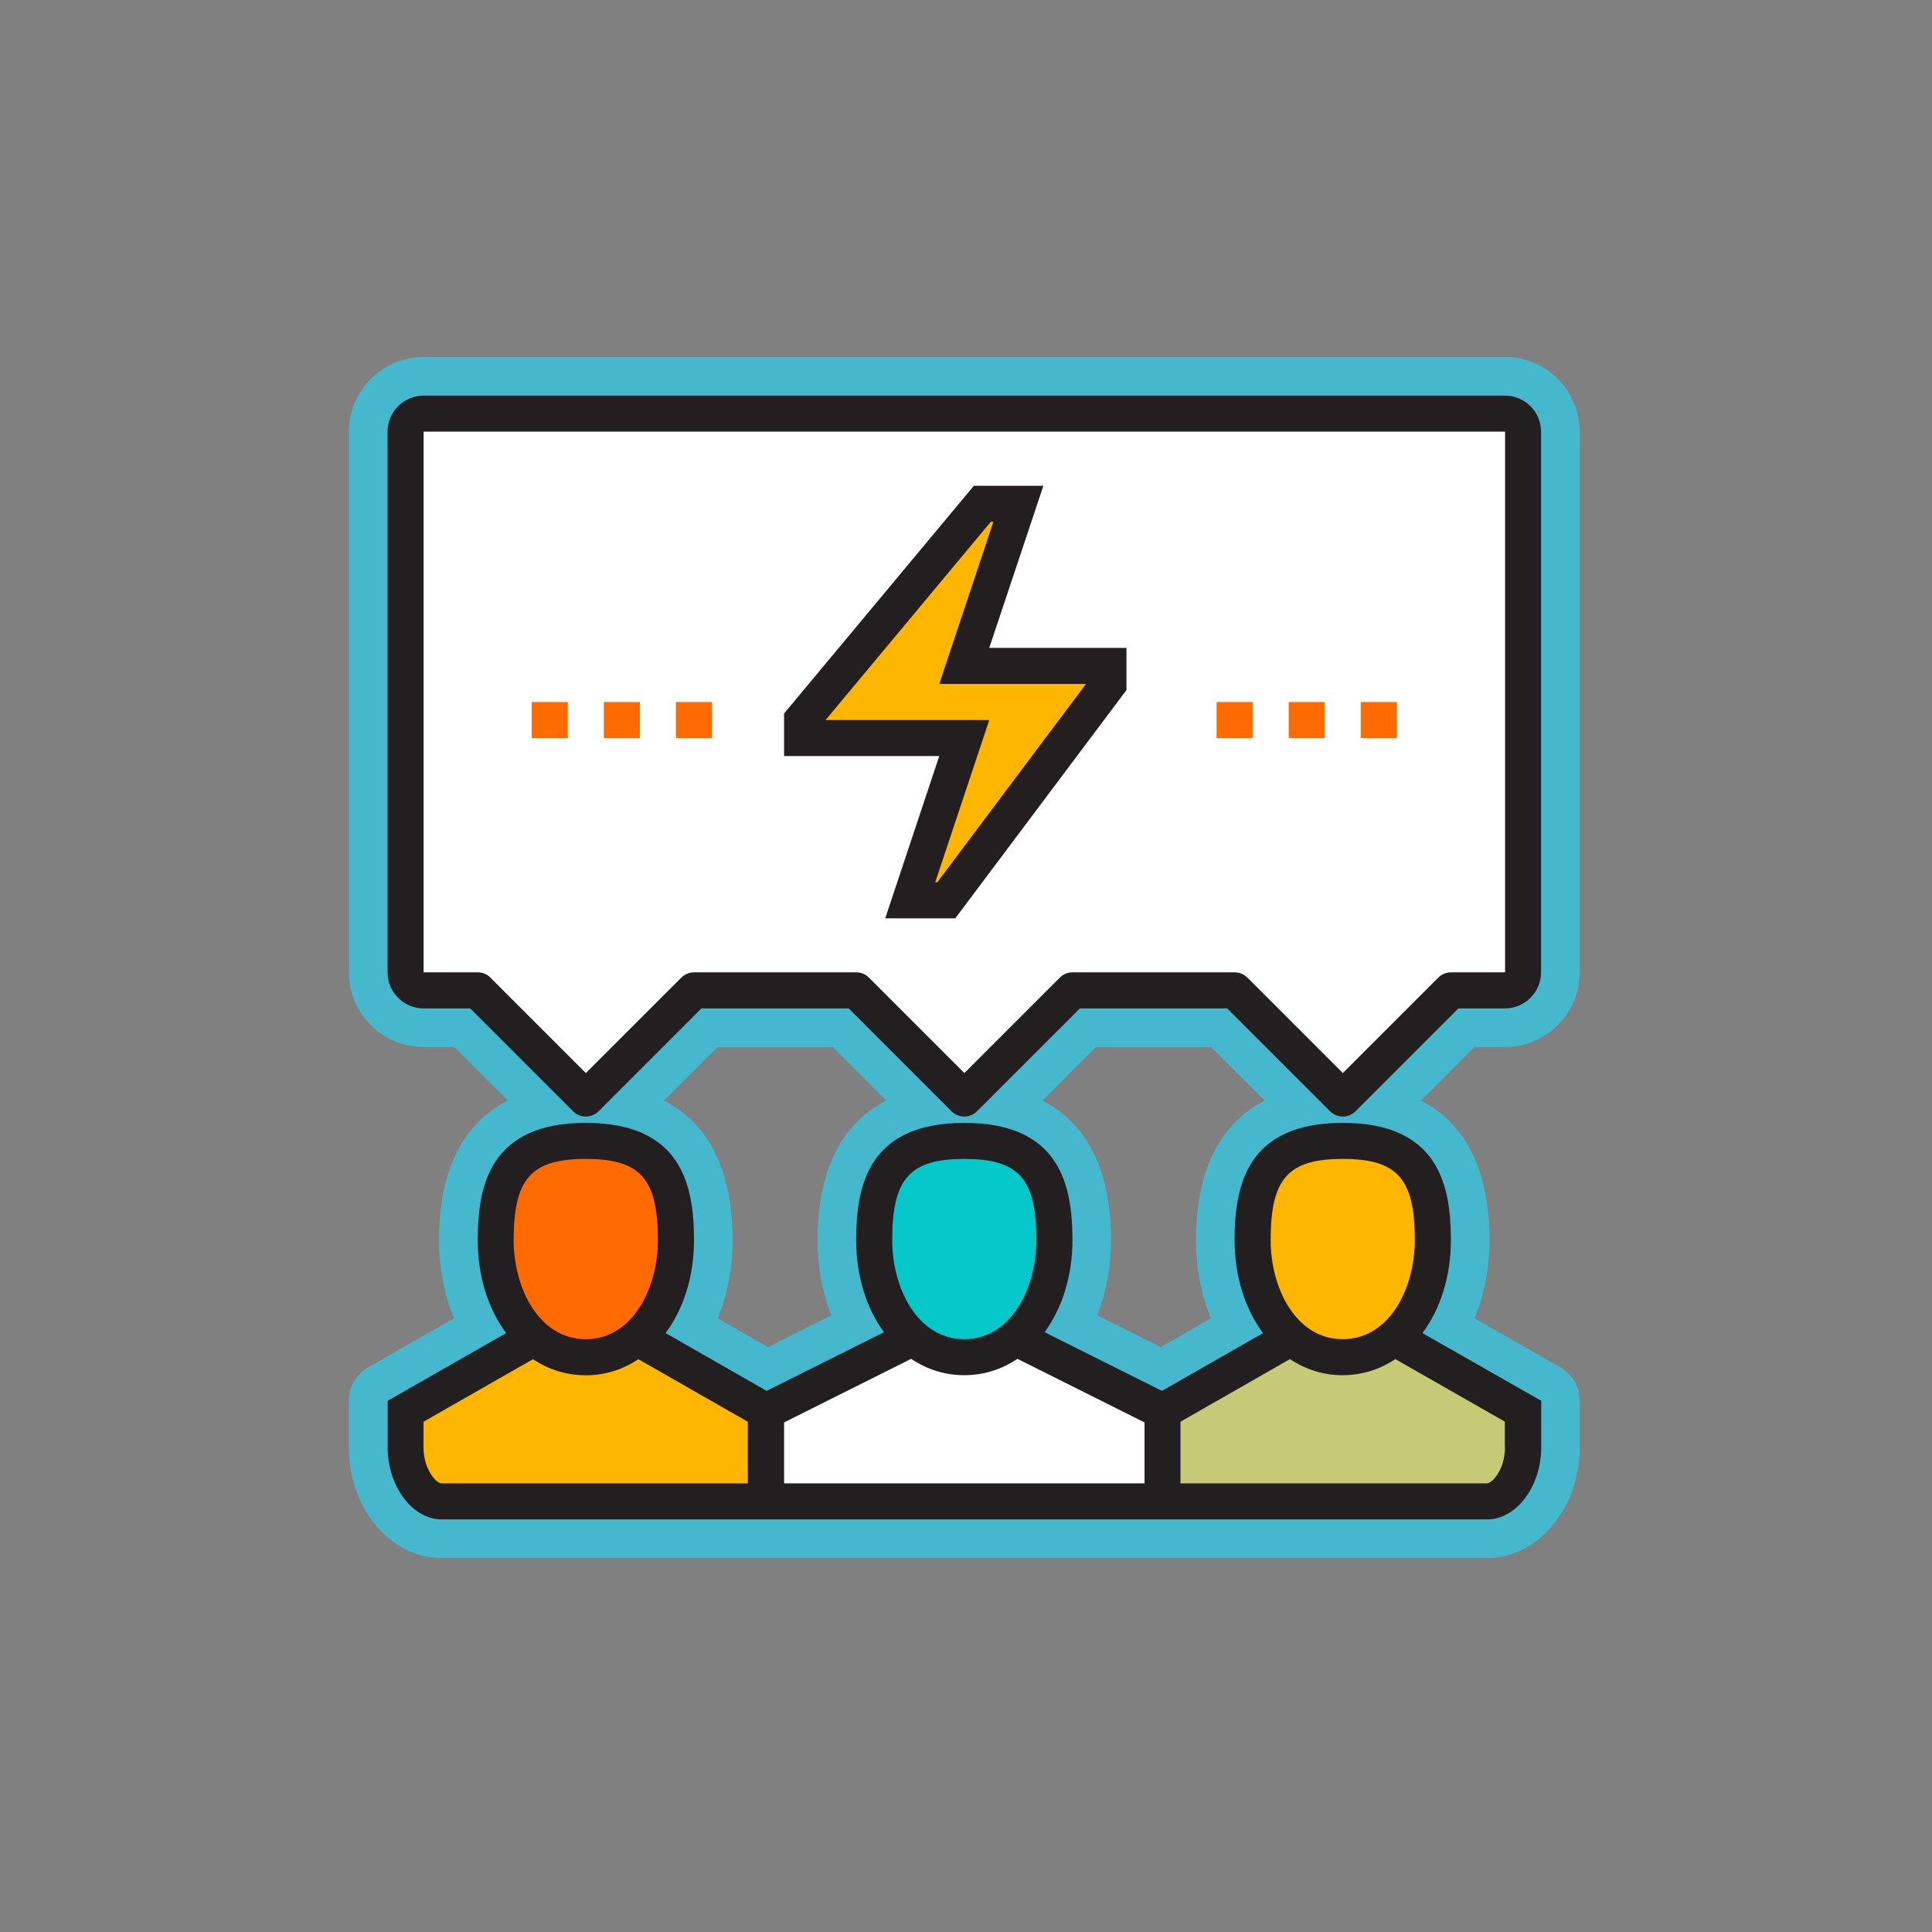 <?xml version="1.0" encoding="UTF-8"?> <!-- Generator: Adobe Illustrator 25.3.1, SVG Export Plug-In . SVG Version: 6.00 Build 0) --> <svg xmlns="http://www.w3.org/2000/svg" xmlns:xlink="http://www.w3.org/1999/xlink" version="1.1" id="Layer_1" x="0px" y="0px" viewBox="0 0 216 216" style="enable-background:new 0 0 216 216;" xml:space="preserve"><rect x="0" y="0" width="216" height="216" fill="#808080" stroke="none"/> <style type="text/css"> .st0{fill:#45B8CE;} .st1{fill:#231F20;} .st2{fill:#FF6B00;} .st3{fill:#06C7CA;} .st4{fill:#FFB600;} .st5{fill:#FFFFFF;} .st6{fill:#C6CA76;} </style> <g> <path class="st0" d="M168.26,117.06c4.6,0,8.35-3.75,8.35-8.35V48.26c0-4.6-3.75-8.35-8.35-8.35H47.36c-4.6,0-8.35,3.75-8.35,8.35 v60.45c0,4.6,3.75,8.35,8.35,8.35h3.42l5.98,5.98c-6.15,3.14-7.68,9.77-7.68,15.59c0,3.1,0.58,6.09,1.67,8.76l-9.57,5.47 c-1.35,0.77-2.18,2.2-2.18,3.75v5.2c0,6.83,4.65,12.38,10.37,12.38h116.87c5.71,0,10.37-5.55,10.37-12.38v-5.2 c0-1.55-0.83-2.98-2.18-3.75l-9.57-5.47c1.09-2.67,1.67-5.66,1.67-8.76c0-5.82-1.53-12.45-7.68-15.59l5.98-5.98 C164.83,117.06,168.26,117.06,168.26,117.06z M91.4,138.64c0,2.96,0.53,5.83,1.54,8.42l-7.09,3.55l-5.61-3.21 c1.09-2.67,1.67-5.66,1.67-8.76c0-5.82-1.53-12.45-7.68-15.59l5.98-5.98H93.1l5.98,5.98C92.93,126.18,91.4,132.82,91.4,138.64z M133.71,138.64c0,3.1,0.58,6.09,1.67,8.76l-5.61,3.21l-7.09-3.55c1-2.58,1.54-5.45,1.54-8.42c0-5.82-1.53-12.45-7.68-15.59 l5.98-5.98h12.89l5.98,5.98C135.25,126.18,133.71,132.82,133.71,138.64z"></path> <path class="st1" d="M159.03,149.04c1.99-2.67,3.18-6.29,3.18-10.4c0-6.1-1.37-13.1-12.09-13.1s-12.09,7-12.09,13.1 c0,4.11,1.19,7.73,3.18,10.4l-11.3,6.46l-13.12-6.56c1.94-2.66,3.11-6.24,3.11-10.3c0-6.1-1.37-13.1-12.09-13.1 s-12.09,7-12.09,13.1c0,4.06,1.16,7.64,3.11,10.3l-13.12,6.56l-11.3-6.46c1.99-2.67,3.18-6.29,3.18-10.4 c0-6.1-1.37-13.1-12.09-13.1s-12.09,7-12.09,13.1c0,4.11,1.19,7.73,3.18,10.4l-13.25,7.57v5.2c0,4.37,2.77,8.06,6.05,8.06h116.87 c3.28,0,6.05-3.69,6.05-8.06v-5.2L159.03,149.04z"></path> <path class="st2" d="M65.49,129.57c-6.1,0-8.06,2.2-8.06,9.07c0,5.37,2.82,11.08,8.06,11.08s8.06-5.71,8.06-11.08 C73.55,131.77,71.59,129.57,65.49,129.57z"></path> <path class="st3" d="M107.81,129.57c-6.1,0-8.06,2.2-8.06,9.07c0,5.37,2.82,11.08,8.06,11.08s8.06-5.71,8.06-11.08 C115.87,131.77,113.91,129.57,107.81,129.57z"></path> <path class="st4" d="M150.12,129.57c-6.1,0-8.06,2.2-8.06,9.07c0,5.37,2.82,11.08,8.06,11.08c5.24,0,8.06-5.71,8.06-11.08 C158.18,131.77,156.22,129.57,150.12,129.57z"></path> <path class="st4" d="M83.63,165.84H49.37c-0.6,0-2.02-1.56-2.02-4.03v-2.86l12.24-6.99c1.72,1.15,3.72,1.8,5.89,1.8 s4.17-0.65,5.89-1.8l12.24,7v6.88H83.63z"></path> <path class="st5" d="M127.96,165.84h-40.3v-6.81l14.21-7.11c1.73,1.17,3.75,1.83,5.94,1.83s4.2-0.66,5.94-1.83l14.21,7.11 C127.96,159.03,127.96,165.84,127.96,165.84z"></path> <path class="st6" d="M168.26,161.81c0,2.47-1.42,4.03-2.02,4.03h-34.26v-6.89l12.24-7c1.72,1.15,3.72,1.8,5.89,1.8 s4.17-0.65,5.89-1.8l12.24,6.99v2.87H168.26z"></path> <path class="st1" d="M150.12,124.83c-0.52,0-1.03-0.2-1.42-0.59l-11.5-11.5h-16.47l-11.5,11.5c-0.79,0.79-2.06,0.79-2.85,0 l-11.5-11.5H78.42l-11.5,11.5c-0.79,0.79-2.06,0.79-2.85,0l-11.5-11.5h-5.21c-2.22,0-4.03-1.81-4.03-4.03V48.26 c0-2.22,1.81-4.03,4.03-4.03h120.9c2.22,0,4.03,1.81,4.03,4.03v60.45c0,2.22-1.81,4.03-4.03,4.03h-5.21l-11.5,11.5 C151.15,124.64,150.64,124.83,150.12,124.83z"></path> <path class="st5" d="M119.9,108.71h18.14c0.53,0,1.05,0.21,1.42,0.59l10.67,10.67l10.67-10.67c0.38-0.38,0.89-0.59,1.42-0.59h6.05 V48.26H47.36v60.45h6.05c0.53,0,1.05,0.21,1.42,0.59l10.67,10.67l10.67-10.67c0.38-0.38,0.89-0.59,1.42-0.59h18.14 c0.53,0,1.05,0.21,1.42,0.59l10.67,10.67l10.67-10.67C118.85,108.93,119.36,108.71,119.9,108.71z"></path> <polygon class="st1" points="106.8,102.67 98.97,102.67 105.01,84.53 87.66,84.53 87.66,79.77 108.88,54.31 116.65,54.31 110.6,72.44 125.94,72.44 125.94,77.15 "></polygon> <polygon class="st4" points="104.56,98.64 104.79,98.64 121.41,76.47 105.01,76.47 111.06,58.34 110.77,58.34 92.3,80.5 110.6,80.5 "></polygon> <g> <rect x="59.45" y="78.49" class="st2" width="4.03" height="4.03"></rect> <rect x="67.51" y="78.49" class="st2" width="4.03" height="4.03"></rect> <rect x="75.57" y="78.49" class="st2" width="4.03" height="4.03"></rect> <rect x="136.02" y="78.49" class="st2" width="4.03" height="4.03"></rect> <rect x="144.08" y="78.49" class="st2" width="4.03" height="4.03"></rect> <rect x="152.14" y="78.49" class="st2" width="4.03" height="4.03"></rect> </g> </g> </svg> 